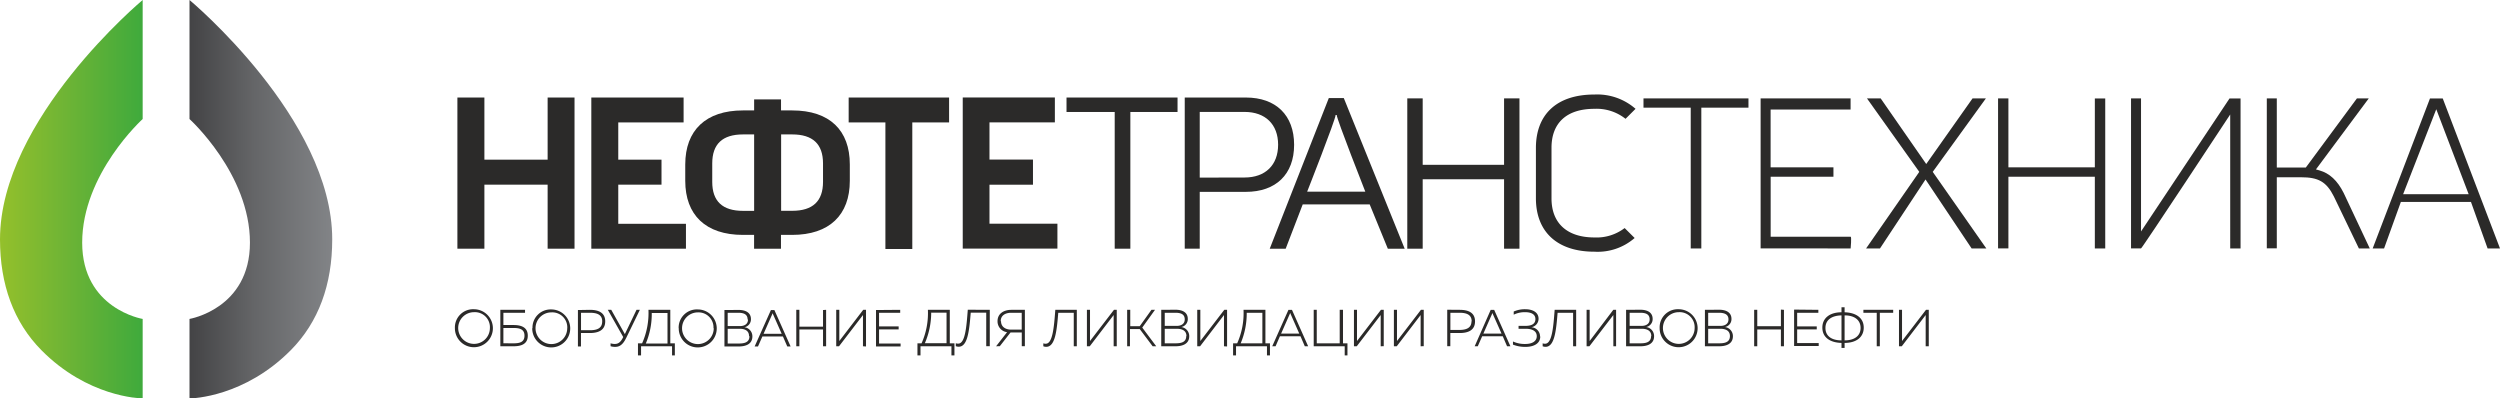 <svg id="Слой_1" data-name="Слой 1" xmlns="http://www.w3.org/2000/svg" xmlns:xlink="http://www.w3.org/1999/xlink" viewBox="0 0 500.11 79.69"><defs><style>.cls-1{fill:none;clip-rule:evenodd;}.cls-2{fill:#2b2a29;}.cls-3{clip-path:url(#clip-path);}.cls-4{fill:url(#Безымянный_градиент_2);}.cls-5{clip-path:url(#clip-path-2);}.cls-6{fill:url(#Безымянный_градиент_3);}</style><clipPath id="clip-path" transform="translate(0 0.09)"><path class="cls-1" d="M28.54,79.61h0V63.71s-12.1-2-12.1-15.26c0-13.78,12.1-24.73,12.1-24.73V-.09S0,23.69,0,47.8c0,9,2.72,16.53,8.27,22.15,9.25,9.36,19.63,9.65,20.27,9.66"/></clipPath><linearGradient id="Безымянный_градиент_2" y1="39.85" x2="28.58" y2="39.85" gradientUnits="userSpaceOnUse"><stop offset="0" stop-color="#94c02b"/><stop offset="0.46" stop-color="#6eb435"/><stop offset="1" stop-color="#3faa3c"/></linearGradient><clipPath id="clip-path-2" transform="translate(0 0.09)"><path class="cls-1" d="M37.91,79.61h0c.64,0,11-.3,20.27-9.66,5.56-5.62,8.28-13.13,8.28-22.15C66.49,23.69,37.91-.09,37.91-.09V23.72S50,34.67,50,48.45c0,13.23-12.09,15.26-12.09,15.26Z"/></clipPath><linearGradient id="Безымянный_градиент_3" x1="66.49" y1="39.85" x2="37.91" y2="39.85" gradientUnits="userSpaceOnUse"><stop offset="0" stop-color="#828487"/><stop offset="0.54" stop-color="#656668"/><stop offset="1" stop-color="#434345"/></linearGradient></defs><title>Логотип</title><path class="cls-2" d="M385.84,69.18V61.89h-.56l-4.79,6.24V61.89h-.61v7.29h.56l4.78-6.25v6.25Zm-13.08-7.29v.59h2.67v6.7h.62v-6.7h2.67v-.59ZM369,63c2.07,0,3.2,1,3.2,2.51S371.07,68,369,68Zm-3.83,2.51c0-1.54,1.15-2.46,3.21-2.51v5C366.32,68,365.17,67.07,365.17,65.54Zm3.83,4v-1c2.31,0,3.83-1.13,3.83-3.06s-1.52-3-3.83-3.07v-1h-.62v1c-2.31,0-3.83,1.13-3.83,3.07s1.52,3,3.83,3.06v1Zm-10.1-7.67v7.29h4.92v-.59h-4.31V65.81h3.92v-.6h-3.92V62.48h4.24v-.59Zm-2.64,0v3.33h-4.73V61.89h-.62v7.29h.62V65.82h4.73v3.36h.61V61.89ZM345.77,63.8c0,.94-.76,1.3-1.58,1.3h-2.48V62.48h2.17C345,62.48,345.77,62.82,345.77,63.8Zm.29,3.34c0,1.35-1.23,1.45-2.23,1.45h-2.12V65.68h2.42C344.86,65.68,346.06,65.85,346.06,67.14Zm-5-5.25v7.29h2.85c1.1,0,2.74-.29,2.75-2a1.84,1.84,0,0,0-1.61-1.85,1.6,1.6,0,0,0,1.32-1.63c0-1.25-1-1.83-2.47-1.83ZM339,65.54a3.17,3.17,0,1,1-3.17-3.18A3,3,0,0,1,339,65.54Zm-7,0a3.8,3.8,0,1,0,3.79-3.77A3.63,3.63,0,0,0,332,65.54ZM330,63.8c0,.94-.77,1.3-1.59,1.3H326V62.48h2.17C329.3,62.48,330,62.82,330,63.8Zm.29,3.34c0,1.35-1.23,1.45-2.23,1.45H326V65.68h2.42C329.13,65.68,330.33,65.85,330.33,67.14Zm-5-5.25v7.29h2.86c1.1,0,2.73-.29,2.74-2a1.83,1.83,0,0,0-1.6-1.85,1.6,1.6,0,0,0,1.31-1.63c0-1.25-1-1.83-2.47-1.83Zm-2,7.29V61.89h-.56L318,68.13V61.89h-.61v7.29h.56l4.79-6.25v6.25ZM311,61.89c-.26,3.42-.51,6.78-1.91,6.78a1.26,1.26,0,0,1-.49-.08v.59a1.64,1.64,0,0,0,.58.11c1.83,0,2.12-3.34,2.41-6.81h3.1v6.7h.61V61.89Zm-2.92,5.33a1.85,1.85,0,0,0-1.75-1.85,1.72,1.72,0,0,0,1.45-1.7c0-1.28-1.17-1.9-2.65-1.9a5.43,5.43,0,0,0-2.32.46v.63a5,5,0,0,1,2.28-.5c1.17,0,2.06.39,2.06,1.38s-.79,1.36-2,1.36h-1.37v.58h1.43c1.05,0,2.21.31,2.21,1.48s-1.18,1.56-2.25,1.56a5.63,5.63,0,0,1-2.51-.5v.63a6.57,6.57,0,0,0,2.55.45C306.61,69.3,308.12,68.77,308.12,67.22Zm-9.62-4.47.09-.23.09.23,1.73,3.89h-3.63Zm-2.84,6.43.88-2h4.12l.86,2h.67l-3.25-7.29h-.69L295,69.18Zm-1.26-5c0,1.38-1.11,1.73-2.42,1.73h-1.8V62.48H292C293.3,62.48,294.4,62.82,294.4,64.2Zm-4.85-2.31v7.29h.62V66.53H292c1.66,0,3.07-.53,3.07-2.33s-1.41-2.31-3.07-2.31Zm-4.7,7.29V61.89h-.56l-4.79,6.24V61.89h-.62v7.29h.57l4.78-6.25v6.25Zm-8,0V61.89h-.56l-4.79,6.24V61.89h-.61v7.29h.56l4.79-6.25v6.25ZM269.55,71V68.59h-.89v-6.7H268v6.7h-4.59v-6.7h-.61v7.29H269V71ZM258,62.75a2.29,2.29,0,0,1,.1-.23l.09.23,1.72,3.89h-3.63Zm-2.83,6.43.87-2h4.12l.86,2h.67l-3.24-7.29h-.7l-3.25,7.29Zm-5.77-6.7h3.13v6.11h-4.34A15.4,15.4,0,0,0,249.4,62.48ZM247.26,71V69.18h6.19V71h.6V68.59h-.91v-6.7h-4.38a14.78,14.78,0,0,1-1.27,6.7h-.82V71Zm-1.79-1.78V61.89h-.56l-4.79,6.24V61.89h-.62v7.29h.57l4.78-6.25v6.25ZM237,63.8c0,.94-.76,1.3-1.58,1.3H233V62.48h2.17C236.3,62.48,237,62.82,237,63.8Zm.3,3.34c0,1.35-1.23,1.45-2.24,1.45H233V65.68h2.42C236.14,65.68,237.34,65.85,237.34,67.14Zm-5-5.25v7.29h2.86c1.09,0,2.73-.29,2.74-2a1.84,1.84,0,0,0-1.6-1.85,1.6,1.6,0,0,0,1.31-1.63c0-1.25-1-1.83-2.47-1.83Zm-6.26,7.29V65.74H228l2.58,3.44h.72l-2.8-3.74,2.55-3.55h-.71L228,65.16h-1.9V61.89h-.62v7.29Zm-2.64,0V61.89h-.56l-4.79,6.24V61.89h-.62v7.29h.57l4.78-6.25v6.25Zm-12.29-7.29c-.26,3.42-.52,6.78-1.91,6.78a1.23,1.23,0,0,1-.49-.08v.59a1.6,1.6,0,0,0,.58.11c1.83,0,2.12-3.34,2.41-6.81h3.1v6.7h.61V61.89Zm-10.92,2.27c0-1.15.93-1.68,2.09-1.68h2.11v3.37h-2.11C201.18,65.85,200.25,65.32,200.25,64.16Zm-.18,5,2.14-2.74h2.25v2.74h.62V61.89h-2.7c-1.48,0-2.77.72-2.77,2.27a2.18,2.18,0,0,0,1.91,2.2l-2.2,2.82Zm-6.41-7.29c-.26,3.42-.51,6.78-1.91,6.78a1.26,1.26,0,0,1-.49-.08v.59a1.65,1.65,0,0,0,.59.11c1.82,0,2.11-3.34,2.4-6.81h3.1v6.7H198V61.89Zm-7.38.59h3.13v6.11h-4.34A15.4,15.4,0,0,0,186.28,62.48ZM184.14,71V69.18h6.19V71h.6V68.59H190v-6.7h-4.38a14.78,14.78,0,0,1-1.27,6.7h-.82V71Zm-8.9-9.07v7.29h4.92v-.59h-4.31V65.81h3.92v-.6h-3.92V62.48h4.23v-.59Zm-2,7.29V61.89h-.56l-4.78,6.24V61.89h-.62v7.29h.56l4.79-6.25v6.25Zm-8.6-7.29v3.33h-4.73V61.89h-.62v7.29h.62V65.82h4.73v3.36h.62V61.89Zm-10.17.86.09-.23.09.23,1.72,3.89h-3.62Zm-2.84,6.43.88-2h4.11l.87,2h.67l-3.25-7.29h-.69l-3.26,7.29Zm-2-5.38c0,.94-.76,1.3-1.59,1.3h-2.47V62.48h2.17C148.81,62.48,149.55,62.82,149.55,63.8Zm.29,3.34c0,1.35-1.23,1.45-2.23,1.45h-2.12V65.68h2.42C148.64,65.68,149.84,65.85,149.84,67.14Zm-5-5.25v7.29h2.85c1.1,0,2.73-.29,2.74-2a1.83,1.83,0,0,0-1.6-1.85,1.6,1.6,0,0,0,1.31-1.63c0-1.25-1-1.83-2.47-1.83Zm-2.14,3.65a3.17,3.17,0,1,1-3.17-3.18A3,3,0,0,1,142.73,65.54Zm-7,0a3.8,3.8,0,1,0,3.8-3.77A3.64,3.64,0,0,0,135.76,65.54Zm-5.38-3.06h3.13v6.11h-4.34A15.23,15.23,0,0,0,130.38,62.48ZM128.24,71V69.18h6.2V71H135V68.59h-.91v-6.7h-4.37a14.92,14.92,0,0,1-1.27,6.7h-.83V71Zm-3-3.43L128,61.89h-.67L125,66.75l-2.72-4.86h-.69l3.08,5.44-.13.26c-.5.92-1,1.13-1.59,1.13a3.35,3.35,0,0,1-.81-.13v.58a3.23,3.23,0,0,0,.91.13C123.81,69.3,124.55,69,125.25,67.53Zm-4.78-3.33c0,1.38-1.11,1.73-2.42,1.73h-1.81V62.48h1.81C119.37,62.48,120.47,62.82,120.47,64.2Zm-4.85-2.31v7.29h.61V66.53H118c1.65,0,3.07-.53,3.07-2.33s-1.42-2.31-3.07-2.31Zm-2.14,3.65a3.17,3.17,0,1,1-3.17-3.18A3,3,0,0,1,113.48,65.54Zm-7,0a3.8,3.8,0,1,0,3.79-3.77A3.63,3.63,0,0,0,106.52,65.54Zm-5.77,3V65.52h2c1.14,0,2.22.18,2.22,1.54s-1.07,1.53-2.22,1.53Zm0-3.66V62.48h4.33v-.59h-4.94v7.29h2.61c1.43,0,2.88-.35,2.88-2.12s-1.45-2.13-2.88-2.13ZM98,65.54a3.17,3.17,0,1,1-3.17-3.18A3,3,0,0,1,98,65.54Zm-7,0a3.8,3.8,0,1,0,3.8-3.77A3.64,3.64,0,0,0,91,65.54Z" transform="translate(0 0.09)"/><polygon class="cls-2" points="114.93 19.51 114.93 49.75 109.55 49.75 109.55 36.94 96.9 36.94 96.9 49.75 91.5 49.75 91.5 19.51 96.9 19.51 96.9 31.94 109.55 31.94 109.55 19.51 114.93 19.51"/><polygon class="cls-2" points="136.75 19.51 136.75 24.49 123.68 24.49 123.68 31.94 132.33 31.94 132.33 36.94 123.68 36.94 123.68 44.77 137.22 44.77 137.22 49.75 118.29 49.75 118.29 19.51 136.75 19.51"/><path class="cls-2" d="M156.24,19.8V22h2.22C166,22,170,26,170,32.8v3.28c0,6.81-4.06,10.82-11.55,10.82h-2.22v2.77h-5.38V46.9h-2.22c-7.48,0-11.55-4-11.55-10.82V32.8C137.09,26,141.16,22,148.64,22h2.22V19.8Zm-7.6,7c-4.11,0-6.16,1.92-6.16,5.8v3.7c0,3.87,2.05,5.79,6.16,5.79h2.22V26.79Zm16,5.8c0-3.88-2.06-5.8-6.16-5.8h-2.22V42.08h2.22c4.1,0,6.16-1.92,6.16-5.79Z" transform="translate(0 0.09)"/><polygon class="cls-2" points="189.86 19.51 189.86 24.49 182.5 24.49 182.5 49.81 177.12 49.81 177.12 24.49 169.77 24.49 169.77 19.51 189.86 19.51"/><polygon class="cls-2" points="235.56 19.51 235.56 22.4 226.12 22.4 226.12 49.75 222.99 49.75 222.99 22.4 213.35 22.4 213.35 19.51 235.56 19.51"/><path class="cls-2" d="M249.23,19.42c6,0,9.65,3.53,9.65,9.46s-3.67,9.41-9.65,9.41H240V49.66H237V19.42Zm-.26,16c4.14,0,6.71-2.47,6.71-6.56s-2.57-6.56-6.71-6.56H240V35.44Z" transform="translate(0 0.09)"/><path class="cls-2" d="M281,49.67h-3.37L274,40.8H260.6l-3.41,8.87H254l11.82-30.14h3ZM267.4,22.92h-.22c0,.89-5.69,15.33-5.69,15.33h11.63S267.4,23.73,267.4,22.92Z" transform="translate(0 0.09)"/><polygon class="cls-2" points="303.96 19.68 303.96 49.75 300.88 49.75 300.88 35.86 284.6 35.86 284.6 49.75 281.52 49.75 281.52 19.68 284.6 19.68 284.6 32.97 300.88 32.97 300.88 19.68 303.96 19.68"/><path class="cls-2" d="M349.77,21.45s0-1.85,0-1.86h-21v1.86h9.45V49.61h2.12V21.45Z" transform="translate(0 0.09)"/><path class="cls-2" d="M370.21,49.61h0s.22-2.34,0-2.34h-16v-12h12.56V33.38H354.2V21.82h16V19.6s-18,0-18,0v30Z" transform="translate(0 0.09)"/><path class="cls-2" d="M394.41,49.61h3s0,0-.06,0L386.63,34.29,397.26,19.6h-2.67l-9.26,13.12L376.22,19.6h-2.74l10.46,14.69L373.3,49.61s-.05,0-.07,0h2.85l9.11-13.8Z" transform="translate(0 0.09)"/><path class="cls-2" d="M421.14,49.61v-30h-2.08V33.38H401.77s0-13.76,0-13.78h0s-2.06,0-2.07,0v30h2.07V35.27h17.29V49.61Z" transform="translate(0 0.09)"/><path class="cls-2" d="M448.21,49.61v-30H446L428.3,46.21s0-26.6,0-26.61-2,0-2,0v30h2c.21,0,17.84-26.79,17.84-26.79V49.61Z" transform="translate(0 0.09)"/><path class="cls-2" d="M466.88,39.22l5,10.39h2.18l-5.22-11.09C467.58,36,466,34.57,464,34l-.71-.2,10.57-14.21h-2.37L461.26,33.43h-5.8V19.59c0-.23,0,0,0,0h-2s0-.24,0,0v30c0,.25,0,0,0,0h2s0,.24,0,0V35.37h4.86c3.41,0,5.06.86,6.56,3.85" transform="translate(0 0.09)"/><path class="cls-2" d="M494.3,40.3l3.33,9.31h2.48s0,0,0,0l-11.45-30H486.1l-11.46,30s0,0,0,0h2.28l3.36-9.31Zm-6.94-18.54,6.48,17H480.73Z" transform="translate(0 0.09)"/><polygon class="cls-2" points="211.53 44.75 211.53 49.73 192.59 49.73 192.59 19.5 211.02 19.5 211.02 24.48 197.94 24.48 197.94 31.92 206.64 31.92 206.64 36.95 197.94 36.95 197.94 44.75 211.53 44.75"/><path class="cls-2" d="M325,45.53a9.23,9.23,0,0,1-6.05,1.88c-5.51,0-8.58-2.9-8.58-7.8V29.47c0-4.94,3-7.79,8.58-7.79a9.33,9.33,0,0,1,6.23,2l2-2a11.63,11.63,0,0,0-8.23-2.86c-7.56,0-11.7,4-11.7,10.69V39.57c0,6.69,4.23,10.69,11.7,10.69A11.25,11.25,0,0,0,327,47.52Z" transform="translate(0 0.09)"/><g class="cls-3"><rect class="cls-4" width="28.58" height="79.69"/></g><g class="cls-5"><rect class="cls-6" x="37.91" width="28.58" height="79.69"/></g></svg>